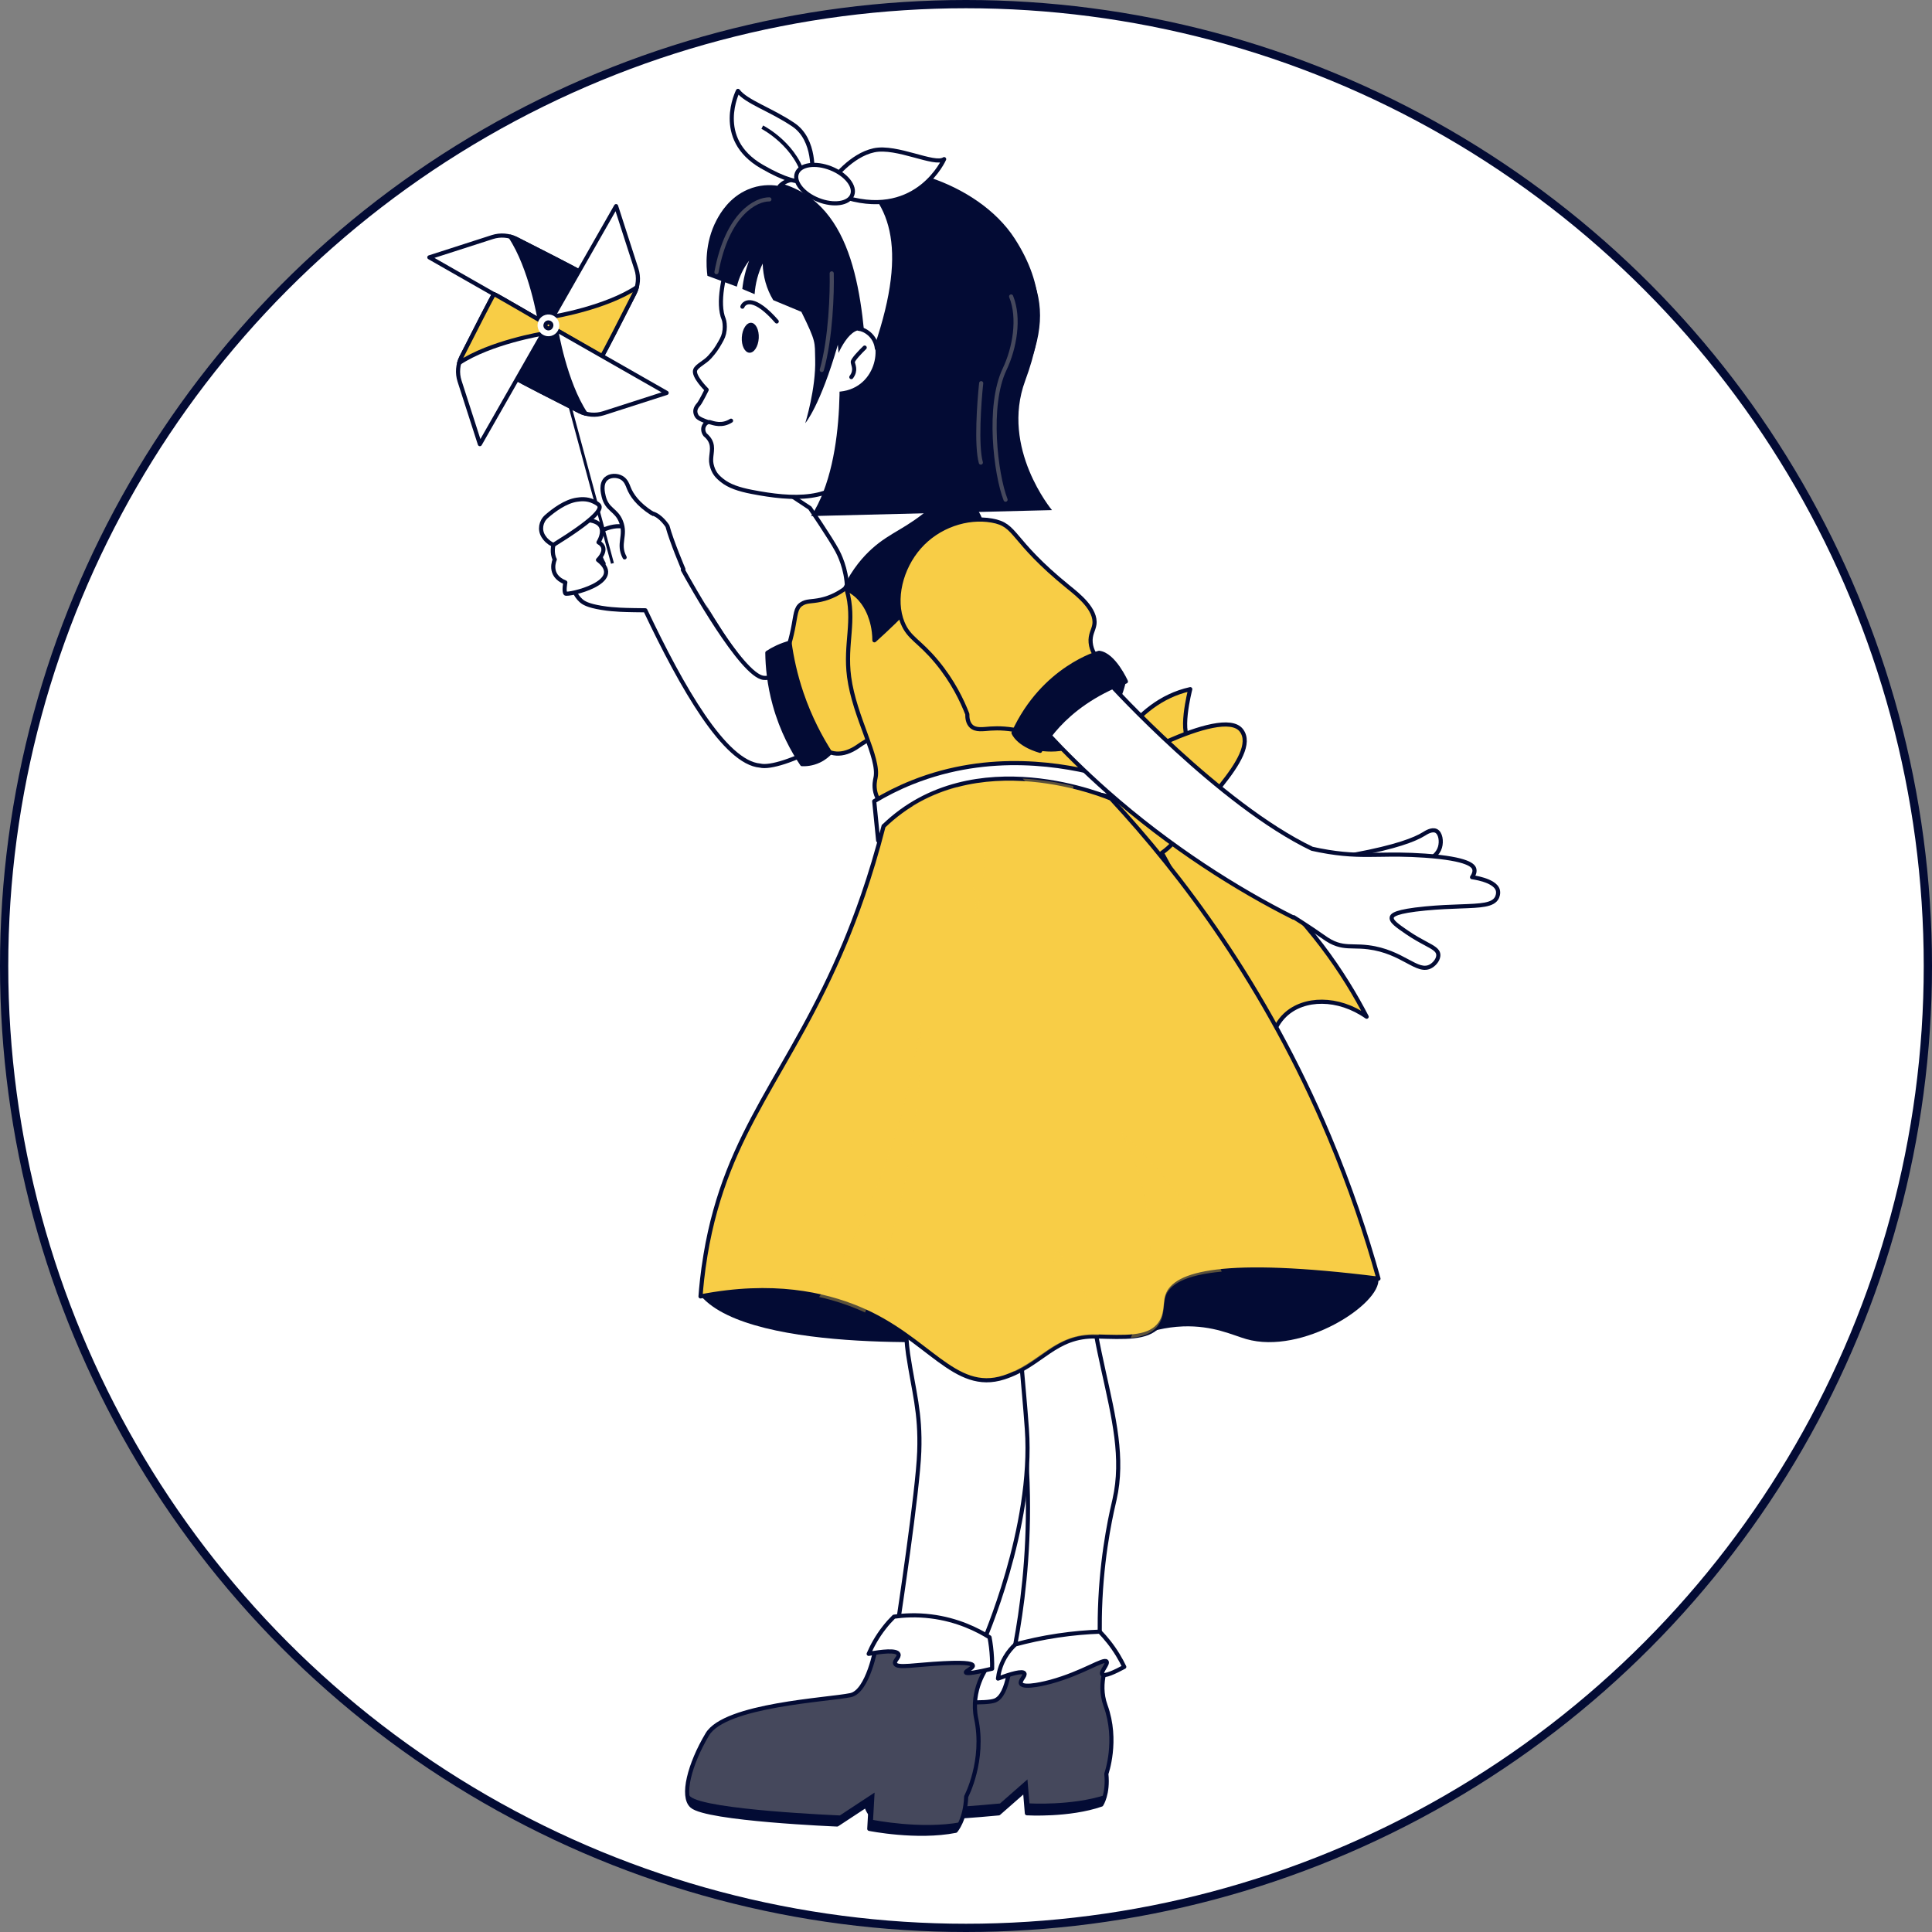 <?xml version="1.0" encoding="UTF-8"?> <svg xmlns="http://www.w3.org/2000/svg" width="234" height="234" viewBox="0 0 234 234" fill="none"><rect x="0" y="0" width="234" height="234" fill="#808080" stroke="none"/> <circle cx="117" cy="117" r="116.5" fill="white" stroke="#030B34"></circle> <path d="M116.177 54.998C116.566 53.722 117.158 52.517 117.929 51.428C110.944 47.069 104.427 45.73 102.232 48.053C101.253 49.087 100.451 51.572 100.315 52.005C99.523 54.524 99.952 53.57 99.564 54.998C98.232 59.904 90.618 56.55 90.767 56.916C90.831 57.076 94.784 59.343 94.784 59.343L98.093 61.529C98.093 61.529 100.564 65.151 101.392 66.68C101.561 66.991 102.543 68.852 102.59 71.232L118.582 69.136C116.556 64.591 116.156 62.853 115.947 61.529C115.367 57.855 115.984 55.631 116.177 54.998Z" fill="white" stroke="#030B34" stroke-width="0.5" stroke-linecap="round" stroke-linejoin="round"></path> <path d="M84.878 156.946C91.077 164.211 118.207 162.342 118.207 162.342L111.056 156.644L105.146 154.969C105.146 154.969 83.962 154.159 84.878 156.946Z" fill="#030B34"></path> <path d="M130.232 107.948C132.264 107.769 134.312 108.995 135.405 110.571C136.647 112.362 136.565 114.42 136.483 115.133C135.636 122.338 132.788 140.382 132.115 145.719C130.078 161.854 137.263 171.61 134.989 181.627C134.753 182.664 133.598 187.314 133.28 193.667C133.193 195.381 133.193 196.772 133.198 197.618C132.3 198.188 130.894 198.932 129.041 199.333C126.368 199.912 124.14 199.487 122.97 199.168C123.75 194.97 124.618 188.725 124.494 181.155C124.356 172.667 123.068 167.915 121.831 160.751C119.116 145.062 114.759 119.86 126.183 110.376C127.866 108.98 129.503 108.241 130.232 107.943V107.948Z" fill="white" stroke="#030B34" stroke-width="0.5" stroke-linecap="round" stroke-linejoin="round"></path> <path d="M122.419 200.564C122.419 200.564 122.244 205.327 120.484 205.968C118.252 206.779 106.197 204.855 104.786 208.191C103.374 211.526 104.308 218.993 105.576 219.825C107.326 220.974 120.962 219.63 120.962 219.63L124.143 216.838L124.374 219.619C124.374 219.619 129.475 219.927 133.396 218.567C133.396 218.567 134.253 217.284 133.997 214.841C133.997 214.841 135.444 210.823 133.904 206.589C132.857 203.705 134.294 201.083 134.294 201.083C134.294 201.083 130.805 196.279 122.419 200.564Z" fill="#45485C" stroke="#030B34" stroke-width="0.5" stroke-linecap="round" stroke-linejoin="round"></path> <g style="mix-blend-mode:multiply"> <path d="M122.428 200.564C122.428 200.564 122.428 200.564 122.423 200.564C122.423 200.564 122.423 200.585 122.423 200.615C122.423 200.6 122.428 200.58 122.434 200.564H122.428Z" fill="#030B34"></path> <path d="M124.683 218.418L124.442 215.519L121.122 218.434C121.122 218.434 106.886 219.84 105.059 218.639C104.966 218.577 104.869 218.475 104.782 218.346C105.013 219.101 105.285 219.64 105.572 219.83C107.322 220.979 120.957 219.635 120.957 219.635L124.139 216.843L124.37 219.624C124.37 219.624 129.471 219.932 133.392 218.572C133.392 218.572 133.654 218.177 133.844 217.412C129.784 218.731 124.683 218.423 124.683 218.423V218.418Z" fill="#030B34"></path> </g> <path d="M122.969 199.179C122.599 199.518 122.132 200.026 121.727 200.724C121.131 201.75 120.942 202.715 120.875 203.305C122.455 202.72 123.867 202.315 124.072 202.674C124.241 202.966 123.482 203.541 123.656 203.911C123.969 204.573 126.946 203.777 127.249 203.695C131.175 202.623 133.689 200.806 134.028 201.242C134.254 201.529 133.268 202.484 133.51 202.792C133.756 203.105 135.065 202.484 136.168 201.889C135.947 201.432 135.696 200.95 135.393 200.457C134.68 199.287 133.905 198.353 133.197 197.624C131.672 197.68 129.974 197.819 128.142 198.091C126.227 198.373 124.498 198.758 122.969 199.174V199.179Z" fill="white" stroke="#030B34" stroke-width="0.5" stroke-linecap="round" stroke-linejoin="round"></path> <path d="M109.665 146.443C109.665 146.443 109.301 159.417 109.983 164.004C110.666 168.592 111.507 170.979 111.338 175.813C111.169 180.647 108.787 196.341 108.787 196.341L119.056 198.963C119.056 198.963 125.225 184.994 124.373 173.088C123.521 161.182 122.233 157.687 125.728 144.996C125.728 144.996 131.619 120.881 130.67 114.168C129.72 107.456 106.601 102.042 109.665 146.438V146.443Z" fill="white" stroke="#030B34" stroke-width="0.5" stroke-linecap="round" stroke-linejoin="round"></path> <path d="M106.098 199.456C106.098 199.456 105.138 204.865 103.024 205.311C100.345 205.881 87.812 206.471 85.672 210.058C83.527 213.646 82.491 217.597 83.805 218.747C85.616 220.338 101.392 220.979 101.392 220.979L105.466 218.3L105.287 221.508C105.287 221.508 111.055 222.673 115.746 221.744C115.746 221.744 116.926 220.42 117.023 217.592C117.023 217.592 119.312 213.24 118.235 208.16C117.501 204.706 119.559 201.94 119.559 201.94C119.559 201.94 116.341 195.899 106.092 199.456H106.098Z" fill="#45485C" stroke="#030B34" stroke-width="0.5" stroke-linecap="round" stroke-linejoin="round"></path> <g style="mix-blend-mode:multiply"> <path d="M106.164 199.435C106.164 199.435 106.123 199.45 106.102 199.456C106.102 199.456 106.061 199.681 105.979 200.046C106.046 199.835 106.108 199.63 106.164 199.435Z" fill="#030B34"></path> <path d="M105.744 220.425L105.929 217.115L101.726 219.881C101.726 219.881 85.458 219.224 83.59 217.582C83.395 217.407 83.225 217.068 83.097 216.606C83.236 217.669 83.477 218.454 83.81 218.746C85.622 220.337 101.397 220.979 101.397 220.979L105.472 218.3L105.292 221.507C105.292 221.507 111.061 222.672 115.751 221.744C115.751 221.744 116.054 221.405 116.367 220.702C111.559 221.595 105.749 220.425 105.749 220.425H105.744Z" fill="#030B34"></path> </g> <path d="M108.277 195.808C109.468 195.643 110.997 195.556 112.742 195.772C115.996 196.172 118.434 197.424 119.85 198.307C119.989 199.046 120.096 199.872 120.142 200.78C120.168 201.242 120.173 201.689 120.163 202.11C118.351 202.541 117.058 202.772 116.986 202.566C116.925 202.387 117.895 202.022 117.833 201.725C117.802 201.566 117.438 201.288 114.292 201.448C110.787 201.622 108.657 202.094 108.416 201.504C108.272 201.14 108.97 200.719 108.821 200.349C108.601 199.81 106.794 200.021 105.214 200.313C105.614 199.385 106.209 198.266 107.097 197.132C107.487 196.629 107.887 196.192 108.272 195.813L108.277 195.808Z" fill="white" stroke="#030B34" stroke-width="0.5" stroke-linecap="round" stroke-linejoin="round"></path> <path fill-rule="evenodd" clip-rule="evenodd" d="M82.773 68.944C82.773 68.944 81.35 65.622 80.841 63.728C80.841 63.728 80.028 62.435 78.99 62.181L76.456 64.798C76.442 64.392 76.418 64.13 76.418 64.13C74.604 63.02 72.291 64.584 72.291 64.584V64.579C72.291 64.579 72.262 66.84 73.112 68.251L69.668 71.808C69.791 72.058 70.003 72.409 70.359 72.731C70.672 73.015 71.177 73.342 72.833 73.617C73.748 73.77 74.439 73.812 75.104 73.85C75.881 73.895 77.917 73.917 78.163 73.917C82.625 83.333 87.793 92.373 92.064 92.728C94.343 93.328 104.427 88.971 107.152 82.49C106.149 81.432 105.147 80.375 104.145 79.318C103.143 78.261 102.141 77.204 101.138 76.146C101.138 76.146 95.328 82.428 92.475 82.099C89.816 81.793 83.546 70.543 82.705 69.014L82.773 68.944Z" fill="white"></path> <path d="M80.841 63.728L81.053 63.594C81.066 63.616 81.076 63.639 81.083 63.663L80.841 63.728ZM82.773 68.944L83.003 68.845C83.043 68.937 83.023 69.044 82.954 69.117L82.773 68.944ZM78.99 62.181L78.81 62.007C78.872 61.943 78.963 61.917 79.049 61.938L78.99 62.181ZM76.456 64.798L76.635 64.972C76.565 65.044 76.459 65.067 76.366 65.031C76.272 64.995 76.209 64.907 76.206 64.807L76.456 64.798ZM76.418 64.13L76.548 63.917C76.615 63.958 76.659 64.029 76.667 64.107L76.418 64.13ZM72.291 64.584L72.431 64.791C72.354 64.843 72.255 64.848 72.174 64.805C72.092 64.761 72.041 64.676 72.041 64.584H72.291ZM72.291 64.579L72.041 64.576C72.043 64.439 72.155 64.329 72.292 64.329C72.43 64.33 72.541 64.442 72.541 64.579H72.291ZM73.112 68.251L73.326 68.122C73.385 68.219 73.371 68.343 73.292 68.425L73.112 68.251ZM69.668 71.808L69.444 71.918C69.397 71.823 69.415 71.71 69.489 71.634L69.668 71.808ZM70.359 72.731L70.526 72.546L70.526 72.546L70.359 72.731ZM72.833 73.617L72.874 73.371L72.874 73.371L72.833 73.617ZM75.104 73.85L75.09 74.1L75.09 74.1L75.104 73.85ZM78.163 73.917L78.163 73.667C78.26 73.667 78.347 73.723 78.389 73.81L78.163 73.917ZM92.064 92.728L92.085 92.478C92.1 92.48 92.114 92.482 92.128 92.486L92.064 92.728ZM107.152 82.49L107.334 82.317C107.402 82.389 107.421 82.495 107.383 82.586L107.152 82.49ZM104.145 79.318L103.963 79.49L104.145 79.318ZM101.138 76.146L100.954 75.977C101.001 75.926 101.067 75.897 101.136 75.896C101.205 75.896 101.271 75.924 101.319 75.974L101.138 76.146ZM92.475 82.099L92.447 82.348L92.447 82.348L92.475 82.099ZM82.705 69.014L82.486 69.135C82.434 69.039 82.449 68.92 82.525 68.841L82.705 69.014ZM81.083 63.663C81.333 64.595 81.811 65.888 82.231 66.954C82.44 67.486 82.633 67.959 82.774 68.299C82.844 68.469 82.902 68.606 82.942 68.7C82.961 68.747 82.977 68.783 82.987 68.808C82.993 68.82 82.997 68.829 82.999 68.836C83.001 68.839 83.002 68.841 83.002 68.843C83.003 68.844 83.003 68.844 83.003 68.845C83.003 68.845 83.003 68.845 83.003 68.845C83.003 68.845 83.003 68.845 83.003 68.845C83.003 68.845 83.003 68.845 82.773 68.944C82.544 69.042 82.544 69.042 82.544 69.042C82.544 69.042 82.544 69.042 82.544 69.042C82.543 69.042 82.543 69.042 82.543 69.041C82.543 69.041 82.543 69.04 82.543 69.04C82.542 69.038 82.541 69.035 82.539 69.032C82.537 69.026 82.533 69.016 82.527 69.004C82.517 68.979 82.501 68.942 82.481 68.894C82.441 68.799 82.383 68.662 82.312 68.491C82.17 68.149 81.976 67.673 81.765 67.137C81.346 66.07 80.858 64.754 80.6 63.792L81.083 63.663ZM79.049 61.938C79.64 62.083 80.144 62.514 80.487 62.879C80.662 63.065 80.802 63.242 80.899 63.373C80.948 63.439 80.985 63.493 81.011 63.532C81.024 63.551 81.034 63.566 81.041 63.577C81.045 63.582 81.047 63.586 81.049 63.589C81.05 63.591 81.051 63.592 81.052 63.593C81.052 63.593 81.052 63.594 81.052 63.594C81.053 63.594 81.053 63.594 81.053 63.594C81.053 63.594 81.053 63.594 81.053 63.594C81.053 63.594 81.053 63.594 80.841 63.728C80.63 63.861 80.63 63.861 80.63 63.861C80.63 63.861 80.63 63.861 80.63 63.861C80.63 63.861 80.63 63.861 80.63 63.861C80.63 63.861 80.63 63.861 80.63 63.861C80.629 63.86 80.629 63.86 80.628 63.859C80.627 63.857 80.625 63.854 80.623 63.85C80.617 63.841 80.609 63.828 80.597 63.812C80.575 63.779 80.541 63.73 80.497 63.67C80.409 63.551 80.281 63.389 80.123 63.221C79.799 62.876 79.377 62.533 78.93 62.424L79.049 61.938ZM76.276 64.624L78.81 62.007L79.169 62.355L76.635 64.972L76.276 64.624ZM76.418 64.13C76.667 64.107 76.667 64.107 76.667 64.107C76.667 64.107 76.667 64.107 76.667 64.107C76.667 64.108 76.667 64.108 76.667 64.108C76.667 64.108 76.667 64.108 76.667 64.108C76.667 64.108 76.667 64.108 76.667 64.109C76.667 64.109 76.667 64.11 76.667 64.111C76.667 64.113 76.667 64.117 76.668 64.121C76.668 64.129 76.67 64.142 76.671 64.158C76.673 64.189 76.677 64.236 76.681 64.295C76.689 64.414 76.698 64.584 76.706 64.79L76.206 64.807C76.199 64.607 76.19 64.442 76.182 64.329C76.178 64.272 76.175 64.227 76.172 64.198C76.171 64.183 76.17 64.171 76.17 64.164C76.169 64.16 76.169 64.157 76.169 64.156C76.169 64.155 76.169 64.154 76.169 64.154C76.169 64.153 76.169 64.153 76.169 64.153C76.169 64.153 76.169 64.153 76.169 64.153C76.169 64.153 76.169 64.153 76.169 64.153C76.169 64.153 76.169 64.153 76.169 64.153C76.169 64.153 76.169 64.153 76.418 64.13ZM72.291 64.584C72.151 64.377 72.151 64.376 72.151 64.376C72.151 64.376 72.151 64.376 72.151 64.376C72.151 64.376 72.151 64.376 72.152 64.376C72.152 64.376 72.153 64.375 72.154 64.375C72.155 64.374 72.157 64.372 72.16 64.371C72.165 64.367 72.172 64.362 72.182 64.356C72.201 64.344 72.229 64.326 72.264 64.305C72.335 64.262 72.436 64.203 72.564 64.136C72.819 64.001 73.179 63.834 73.599 63.702C74.433 63.441 75.552 63.307 76.548 63.917L76.287 64.344C75.47 63.843 74.525 63.936 73.749 64.179C73.365 64.3 73.033 64.454 72.797 64.578C72.68 64.64 72.587 64.694 72.523 64.732C72.492 64.751 72.468 64.767 72.452 64.777C72.445 64.782 72.439 64.785 72.435 64.788C72.433 64.789 72.432 64.79 72.431 64.79C72.431 64.791 72.431 64.791 72.431 64.791C72.43 64.791 72.43 64.791 72.43 64.791C72.43 64.791 72.431 64.791 72.431 64.791C72.431 64.791 72.431 64.791 72.291 64.584ZM72.541 64.579V64.584H72.041V64.579H72.541ZM72.898 68.38C72.447 67.63 72.236 66.671 72.135 65.919C72.084 65.54 72.061 65.206 72.05 64.966C72.044 64.846 72.042 64.75 72.041 64.683C72.041 64.649 72.041 64.623 72.041 64.605C72.041 64.596 72.041 64.589 72.041 64.584C72.041 64.582 72.041 64.58 72.041 64.579C72.041 64.578 72.041 64.578 72.041 64.577C72.041 64.577 72.041 64.577 72.041 64.577C72.041 64.577 72.041 64.576 72.041 64.576C72.041 64.576 72.041 64.576 72.291 64.579C72.541 64.583 72.541 64.583 72.541 64.582C72.541 64.582 72.541 64.582 72.541 64.582C72.541 64.582 72.541 64.583 72.541 64.583C72.541 64.583 72.541 64.583 72.541 64.584C72.541 64.584 72.541 64.586 72.541 64.588C72.541 64.591 72.541 64.597 72.541 64.605C72.541 64.621 72.541 64.645 72.541 64.676C72.542 64.738 72.544 64.829 72.549 64.943C72.56 65.172 72.582 65.491 72.631 65.853C72.728 66.584 72.928 67.46 73.326 68.122L72.898 68.38ZM69.489 71.634L72.933 68.077L73.292 68.425L69.848 71.982L69.489 71.634ZM70.191 72.917C69.805 72.567 69.576 72.187 69.444 71.918L69.892 71.698C70.006 71.929 70.201 72.252 70.526 72.546L70.191 72.917ZM72.792 73.864C71.112 73.585 70.555 73.246 70.191 72.917L70.526 72.546C70.79 72.785 71.24 73.099 72.874 73.371L72.792 73.864ZM75.09 74.1C74.423 74.061 73.721 74.019 72.792 73.864L72.874 73.371C73.776 73.521 74.455 73.562 75.119 73.6L75.09 74.1ZM78.163 74.167C77.917 74.167 75.875 74.145 75.09 74.1L75.119 73.6C75.888 73.645 77.918 73.667 78.163 73.667L78.163 74.167ZM92.044 92.977C90.896 92.882 89.722 92.208 88.55 91.148C87.375 90.085 86.176 88.61 84.979 86.862C82.584 83.364 80.169 78.735 77.937 74.024L78.389 73.81C80.618 78.515 83.019 83.115 85.391 86.579C86.578 88.312 87.751 89.752 88.886 90.778C90.024 91.807 91.097 92.397 92.085 92.478L92.044 92.977ZM107.383 82.586C105.989 85.901 102.731 88.645 99.566 90.481C97.98 91.401 96.404 92.099 95.077 92.531C94.414 92.746 93.809 92.896 93.292 92.973C92.781 93.049 92.335 93.057 92.001 92.969L92.128 92.486C92.364 92.548 92.731 92.551 93.218 92.479C93.7 92.407 94.278 92.265 94.923 92.055C96.213 91.636 97.756 90.952 99.316 90.048C102.444 88.234 105.59 85.559 106.922 82.393L107.383 82.586ZM104.326 79.146C105.328 80.203 106.33 81.26 107.334 82.317L106.971 82.662C105.968 81.604 104.965 80.547 103.963 79.49L104.326 79.146ZM101.319 75.974C102.322 77.031 103.324 78.089 104.326 79.146L103.963 79.49C102.961 78.433 101.96 77.376 100.956 76.319L101.319 75.974ZM92.504 81.851C93.132 81.923 93.969 81.63 94.908 81.091C95.835 80.559 96.816 79.815 97.715 79.055C98.613 78.296 99.423 77.526 100.009 76.945C100.302 76.655 100.539 76.412 100.702 76.243C100.784 76.158 100.847 76.091 100.89 76.046C100.911 76.023 100.927 76.005 100.938 75.994C100.944 75.988 100.948 75.984 100.95 75.981C100.952 75.979 100.953 75.978 100.953 75.978C100.954 75.977 100.954 75.977 100.954 75.977C100.954 75.977 100.954 75.977 100.954 75.977C100.954 75.977 100.954 75.977 101.138 76.146C101.321 76.316 101.321 76.316 101.321 76.316C101.321 76.316 101.321 76.316 101.321 76.317C101.321 76.317 101.32 76.317 101.32 76.317C101.319 76.318 101.318 76.32 101.317 76.321C101.314 76.324 101.309 76.329 101.304 76.335C101.292 76.347 101.276 76.365 101.254 76.388C101.21 76.435 101.146 76.503 101.063 76.589C100.897 76.761 100.658 77.007 100.361 77.3C99.769 77.887 98.949 78.667 98.038 79.437C97.128 80.206 96.121 80.971 95.157 81.525C94.204 82.071 93.245 82.44 92.447 82.348L92.504 81.851ZM82.924 68.894C83.344 69.656 85.117 72.844 87.117 75.878C88.117 77.395 89.169 78.867 90.133 79.977C90.616 80.532 91.071 80.99 91.482 81.316C91.899 81.648 92.243 81.821 92.504 81.851L92.447 82.348C92.043 82.301 91.608 82.056 91.171 81.708C90.726 81.355 90.249 80.871 89.756 80.305C88.77 79.171 87.704 77.677 86.699 76.153C84.689 73.102 82.907 69.901 82.486 69.135L82.924 68.894ZM82.954 69.117L82.886 69.188L82.525 68.841L82.593 68.77L82.954 69.117Z" fill="#030B34"></path> <path d="M78.985 62.181C77.218 61.054 76.489 59.94 76.155 59.101C76.019 58.758 75.837 58.173 75.286 57.86C74.735 57.546 73.884 57.542 73.392 57.999C72.744 58.601 73.019 59.715 73.121 60.139C73.532 61.796 74.629 61.699 75.214 63.177C75.888 64.881 74.769 65.851 75.655 67.508C75.811 67.8 76.299 68.444 77.091 68.897C79.434 70.24 78.985 62.181 78.985 62.181Z" fill="white"></path> <path d="M78.984 62.181C77.218 61.054 76.489 59.94 76.154 59.101C76.018 58.758 75.836 58.173 75.285 57.86C74.735 57.546 73.883 57.542 73.391 57.999C72.743 58.601 73.019 59.715 73.12 60.139C73.531 61.796 74.629 61.699 75.213 63.177C75.887 64.881 74.769 65.851 75.654 67.508" stroke="#030B34" stroke-width="0.5" stroke-linecap="round" stroke-linejoin="round"></path> <path d="M85.538 73.293C85.538 73.293 85.867 73.976 86.421 74.966C86.703 75.459 87.026 76.034 87.406 76.634C87.781 77.235 88.196 77.871 88.633 78.492C89.515 79.719 90.485 80.909 91.409 81.597C91.635 81.776 91.866 81.91 92.076 82.002C92.287 82.1 92.492 82.146 92.656 82.161C92.825 82.161 92.954 82.151 93.036 82.11C93.118 82.079 93.164 82.064 93.164 82.064C93.164 82.064 93.118 82.079 93.036 82.1C92.954 82.136 92.82 82.136 92.661 82.12C92.502 82.095 92.312 82.038 92.112 81.925C91.912 81.818 91.701 81.674 91.486 81.494C91.05 81.14 90.603 80.658 90.147 80.119C89.69 79.58 89.243 78.98 88.807 78.359C87.93 77.132 87.129 75.854 86.528 74.895C85.928 73.935 85.543 73.283 85.543 73.283L85.538 73.293Z" fill="#030B34"></path> <path d="M102.362 71.276C101.679 71.784 100.699 72.364 99.427 72.641C98.262 72.898 97.697 72.739 97.056 73.17C96.342 73.647 96.399 74.427 96.024 76.249C95.3 79.785 94.346 80.473 94.741 82.418C94.921 83.295 95.275 83.952 95.506 84.332C95.506 84.332 96.219 87.303 97.907 88.304C97.907 88.304 99.837 93.313 104.025 90.326C108.218 87.344 112.508 88.843 112.508 88.843C112.046 84.948 110.496 77.347 104.358 72.616C103.707 72.113 103.034 71.666 102.362 71.281V71.276Z" fill="#F8CD46"></path> <path d="M102.362 71.276C101.679 71.784 100.699 72.364 99.427 72.641C98.262 72.898 97.697 72.739 97.056 73.17C96.342 73.647 96.399 74.427 96.024 76.249C95.3 79.785 94.346 80.473 94.741 82.418C94.921 83.295 95.275 83.952 95.506 84.332C95.506 84.332 96.219 87.303 97.907 88.304C97.907 88.304 99.837 93.313 104.025 90.326C108.218 87.344 112.508 88.843 112.508 88.843C112.395 87.939 110.286 71.974 104.045 71.143C103.537 71.076 102.978 71.102 102.357 71.276H102.362Z" fill="#F8CD46" stroke="#030B34" stroke-width="0.5" stroke-linecap="round" stroke-linejoin="round"></path> <path d="M133.878 92.922C133.878 92.922 136.911 85.06 144.162 83.469C144.162 83.469 142.623 89.391 144.378 89.792C146.138 90.192 135.997 95.914 133.878 92.927V92.922Z" fill="#F8CD46" stroke="#030B34" stroke-width="0.5" stroke-linecap="round" stroke-linejoin="round"></path> <path d="M134.218 93.441C134.218 93.441 147.982 85.343 150.353 88.463C152.729 91.583 143.907 98.619 143.286 101.421C142.66 104.223 143.46 104.223 141.741 104.675C140.022 105.126 125.478 108.031 134.218 93.441Z" fill="#F8CD46" stroke="#030B34" stroke-width="0.5" stroke-linecap="round" stroke-linejoin="round"></path> <path d="M102.561 71.466C103.628 75.197 102.305 77.914 102.843 81.99C103.488 86.878 106.553 91.793 106.045 94.2C105.999 94.431 105.814 95.134 106.03 95.981C106.245 96.838 106.764 97.444 107.149 97.818C108.971 96.925 111.028 95.976 113.394 95.396C117.72 94.344 124.459 93.605 134.102 94.862C132.942 91.68 130.16 85.44 123.915 80.052C115.35 72.667 105.809 71.666 102.561 71.466Z" fill="#F8CD46" stroke="#030B34" stroke-width="0.5" stroke-linecap="round" stroke-linejoin="round"></path> <path d="M105.883 97.043C106.043 98.629 106.202 100.215 106.361 101.801C108.28 100.492 110.641 99.163 113.448 98.075C122.188 94.688 130.204 95.627 134.438 96.479C134.232 95.637 134.032 94.801 133.827 93.959C128.936 92.609 119.909 90.988 110.497 94.749C108.798 95.427 107.264 96.212 105.883 97.043Z" fill="white" stroke="#030B34" stroke-width="0.5" stroke-linecap="round" stroke-linejoin="round"></path> <path d="M143.491 99.861C145.882 101.247 148.453 102.971 151.06 105.121C158.445 111.218 162.905 118.09 165.527 123.145C162.058 120.712 157.912 120.799 155.654 122.939C154.073 124.433 153.847 126.532 153.806 127.358C149.444 119.337 145.087 111.316 140.725 103.294C141.182 102.976 141.782 102.489 142.362 101.77C142.937 101.057 143.286 100.369 143.501 99.856L143.491 99.861Z" fill="#F8CD46" stroke="#030B34" stroke-width="0.5" stroke-linecap="round" stroke-linejoin="round"></path> <path d="M125.975 90.936C127.027 91.085 128.515 91.121 130.117 90.552C135.028 88.802 136.27 83.007 136.367 82.535C135.213 82.623 133.35 82.931 131.405 84.054C127.628 86.23 126.314 89.889 125.975 90.936Z" fill="#030B34"></path> <path d="M95.633 77.855C95.202 77.973 94.699 78.142 94.16 78.389C93.688 78.609 93.277 78.84 92.939 79.066C92.959 80.734 93.154 82.915 93.837 85.373C94.714 88.545 96.069 90.957 97.142 92.553C97.557 92.568 98.343 92.543 99.205 92.132C99.846 91.829 100.282 91.434 100.539 91.157C99.4 89.371 98.106 86.98 97.09 84.003C96.31 81.709 95.874 79.61 95.633 77.85V77.855Z" fill="#030B34" stroke="#030B34" stroke-width="0.5" stroke-linecap="round" stroke-linejoin="round"></path> <path d="M138.218 161.673C139.373 161.246 141.121 160.736 143.276 160.652C146.925 160.519 149.302 161.717 150.931 162.183C157.736 164.14 167.288 157.941 166.948 154.881C166.505 150.906 148.616 145.794 141.26 154.498C139.311 156.805 138.538 159.56 138.218 161.673Z" fill="#030B34"></path> <path d="M107.02 100.049C105.418 106.365 103.584 111.189 102.327 114.208C95.67 130.155 87.999 136.678 85.449 152.001C85.083 154.201 84.918 155.995 84.846 157.02C93.584 155.326 99.812 156.741 104.011 158.485C112.481 161.999 115.552 168.784 121.6 166.829C126.18 165.347 127.725 161.732 132.805 161.871C136.231 161.966 138.89 162.133 140.291 160.59C141.378 159.393 141.064 157.933 141.383 156.936C142.243 154.229 148.101 152.514 166.957 154.87C165.463 149.483 163.521 143.696 160.991 137.68C153.279 119.332 143.052 105.886 134.567 96.729C134.567 96.729 117.988 89.471 107.025 100.06L107.02 100.049Z" fill="#F8CD46" stroke="#030B34" stroke-width="0.5" stroke-linecap="round" stroke-linejoin="round"></path> <g style="mix-blend-mode:multiply" opacity="0.36"> <path d="M111.522 123.554C110.765 129.271 109.178 136.794 105.693 144.969C103.641 149.773 101.359 153.81 99.215 157.091C100.996 157.491 102.546 158.014 103.892 158.575C104.194 158.703 104.486 158.831 104.777 158.965C106.292 155.267 107.791 150.902 108.994 145.908C111.072 137.261 111.583 129.549 111.527 123.554H111.522Z" fill="#F8CD46"></path> </g> <g style="mix-blend-mode:multiply" opacity="0.36"> <path d="M147.969 154.018C145.415 147.391 140.663 141.625 135.652 136.898C139.727 144.334 140.668 154.316 136.941 162.044C138.286 161.92 139.358 161.578 140.081 160.757C141.148 159.549 140.84 158.076 141.153 157.07C141.603 155.603 143.474 154.428 147.969 154.018Z" fill="#F8CD46"></path> </g> <g style="mix-blend-mode:multiply" opacity="0.36"> <path d="M127.845 151.267C127.378 156.543 125.311 161.509 122.822 166.149C126.459 164.541 128.083 161.596 132.574 161.721C132.748 161.721 132.917 161.732 133.086 161.737C132.202 157.76 130.513 154.049 127.845 151.267Z" fill="#F8CD46"></path> </g> <g style="mix-blend-mode:multiply" opacity="0.36"> <path d="M117.903 107.57C118.2 108.682 118.271 109.717 118.174 110.725C119.835 105.358 119.87 98.87 115.834 95.329C114.031 95.819 112.233 96.549 110.506 97.612C114.057 99.491 116.488 103.593 117.898 107.576L117.903 107.57Z" fill="#F8CD46"></path> </g> <g style="mix-blend-mode:multiply" opacity="0.36"> <path d="M128.879 100.974C129.519 99.096 130.032 97.19 130.007 95.209C128.28 94.791 126.165 94.416 123.85 94.302C125.858 96.116 127.787 98.385 128.874 100.974H128.879Z" fill="#F8CD46"></path> </g> <path d="M105.779 66.642C104.788 67.535 103.474 68.972 102.356 71.276C102.576 71.363 102.751 71.451 102.864 71.512C104.347 72.313 105.035 73.745 105.286 74.371C105.301 74.401 105.312 74.427 105.317 74.448C105.579 75.105 105.897 76.157 105.907 77.552C106.677 76.86 107.452 76.141 108.222 75.392C112.471 71.266 115.919 67.011 118.727 62.916C118.537 62.434 118.172 61.674 117.469 60.94C116.612 60.037 115.678 59.616 115.16 59.421C114.683 59.945 113.954 60.709 112.989 61.561C109.93 64.256 108.016 64.63 105.779 66.642Z" fill="#030B34" stroke="#030B34" stroke-width="0.5" stroke-linecap="round" stroke-linejoin="round"></path> <path d="M109.328 75.443C110.098 77.322 111.299 77.563 113.454 80.159C115.43 82.541 116.539 84.891 117.16 86.492C117.149 86.949 117.216 87.565 117.637 87.96C118.196 88.478 119.064 88.304 119.987 88.242C120.916 88.181 122.235 88.201 123.898 88.617C124.473 87.411 125.438 85.748 127.028 84.116C129.312 81.776 131.77 80.642 133.223 80.098C132.745 79.59 132.186 78.82 132.099 77.83C132.012 76.849 132.448 76.336 132.55 75.643C132.817 73.811 130.564 72.041 129.399 71.102C122.276 65.318 123.236 63.594 120.136 63.05C117.139 62.521 113.614 63.681 111.34 66.272C109.123 68.792 108.153 72.585 109.328 75.454V75.443Z" fill="#F8CD46" stroke="#030B34" stroke-width="0.5" stroke-linecap="round" stroke-linejoin="round"></path> <path d="M164.082 103.51C169.06 102.581 171.344 101.698 172.468 101.001C172.704 100.852 173.433 100.38 173.946 100.641C174.48 100.913 174.623 101.899 174.408 102.617C174.161 103.459 173.443 103.89 173.197 104.034C172.083 104.685 170.908 104.495 169.496 104.28C168.337 104.1 166.54 103.833 164.082 103.505V103.51Z" fill="white" stroke="#030B34" stroke-width="0.5" stroke-linecap="round" stroke-linejoin="round"></path> <path fill-rule="evenodd" clip-rule="evenodd" d="M158.906 102.798C147.739 97.441 134.518 82.931 134.518 82.931C130.448 82.346 126.881 88.833 126.881 88.833C129.011 91.122 131.382 93.462 134.02 95.797C141.764 102.648 149.913 107.75 156.661 111.137L156.676 111.081C157.256 111.444 158.025 111.938 158.92 112.537C159.473 112.91 159.853 113.175 160.141 113.377C160.589 113.69 160.819 113.851 161.147 114.026C162.222 114.597 163.032 114.612 164.028 114.63C164.525 114.639 165.068 114.648 165.714 114.729C167.813 114.991 169.291 115.785 170.447 116.407C171.643 117.05 172.495 117.508 173.335 117.002C173.812 116.715 174.264 116.124 174.202 115.591C174.143 115.061 173.6 114.77 172.667 114.27C172.064 113.947 171.298 113.536 170.394 112.917C169.209 112.101 168.475 111.588 168.562 111.121C168.619 110.823 169.035 110.382 172.637 110.033C174.288 109.875 175.706 109.824 176.892 109.782C179.37 109.693 180.835 109.641 181.3 108.724C181.331 108.668 181.546 108.216 181.397 107.765C180.992 106.569 178.293 106.246 178.293 106.246C178.467 105.999 178.652 105.64 178.57 105.281C178.472 104.865 177.918 104.013 172.57 103.633C170.33 103.476 168.672 103.502 167.157 103.526C165.156 103.557 163.405 103.585 160.89 103.182C160.121 103.058 159.448 102.921 158.906 102.799L158.906 102.798Z" fill="white"></path> <path d="M134.518 82.931L134.553 82.684C134.611 82.692 134.663 82.72 134.702 82.763L134.518 82.931ZM158.906 102.798L159.014 102.573C159.123 102.625 159.179 102.748 159.148 102.864L158.906 102.798ZM126.881 88.833L126.698 89.003C126.625 88.924 126.61 88.807 126.662 88.712L126.881 88.833ZM134.02 95.797L133.854 95.984L133.854 95.984L134.02 95.797ZM156.661 111.137L156.903 111.202C156.883 111.275 156.832 111.334 156.764 111.365C156.695 111.396 156.616 111.394 156.549 111.36L156.661 111.137ZM156.676 111.081L156.435 111.016C156.456 110.94 156.511 110.878 156.585 110.849C156.659 110.82 156.742 110.827 156.809 110.869L156.676 111.081ZM158.92 112.537L159.059 112.33L159.059 112.33L158.92 112.537ZM160.141 113.377L160.285 113.172L160.285 113.172L160.141 113.377ZM161.147 114.026L161.029 114.246L161.029 114.246L161.147 114.026ZM164.028 114.63L164.032 114.38L164.032 114.38L164.028 114.63ZM165.714 114.729L165.745 114.481L165.745 114.481L165.714 114.729ZM170.447 116.407L170.329 116.627L170.329 116.627L170.447 116.407ZM173.335 117.002L173.206 116.788L173.206 116.788L173.335 117.002ZM174.202 115.591L173.954 115.619L173.954 115.619L174.202 115.591ZM172.667 114.27L172.785 114.05L172.785 114.05L172.667 114.27ZM170.394 112.917L170.253 113.123L170.253 113.123L170.394 112.917ZM168.562 111.121L168.317 111.075L168.317 111.074L168.562 111.121ZM172.637 110.033L172.613 109.784L172.613 109.784L172.637 110.033ZM176.892 109.782L176.901 110.032L176.901 110.032L176.892 109.782ZM181.3 108.724L181.077 108.611L181.08 108.605L181.3 108.724ZM181.397 107.765L181.634 107.684L181.635 107.686L181.397 107.765ZM178.293 106.246L178.263 106.494C178.175 106.483 178.1 106.427 178.064 106.347C178.028 106.266 178.038 106.173 178.089 106.101L178.293 106.246ZM178.57 105.281L178.813 105.224L178.813 105.225L178.57 105.281ZM172.57 103.633L172.588 103.384L172.588 103.384L172.57 103.633ZM167.157 103.526L167.153 103.276L167.153 103.276L167.157 103.526ZM160.89 103.182L160.851 103.429L160.851 103.429L160.89 103.182ZM158.906 102.799L158.851 103.043C158.785 103.028 158.727 102.986 158.692 102.928C158.657 102.869 158.647 102.799 158.665 102.733L158.906 102.799ZM134.518 82.931C134.702 82.763 134.702 82.763 134.703 82.763C134.703 82.763 134.703 82.763 134.703 82.763C134.703 82.764 134.704 82.764 134.705 82.765C134.706 82.767 134.709 82.769 134.712 82.773C134.718 82.78 134.727 82.79 134.74 82.804C134.765 82.831 134.803 82.872 134.852 82.926C134.951 83.033 135.098 83.191 135.29 83.394C135.672 83.8 136.231 84.386 136.937 85.107C138.348 86.549 140.346 88.526 142.693 90.671C147.391 94.965 153.466 99.911 159.014 102.573L158.798 103.024C153.18 100.328 147.06 95.34 142.356 91.04C140.001 88.888 137.996 86.903 136.579 85.457C135.871 84.734 135.31 84.145 134.926 83.736C134.733 83.532 134.585 83.373 134.485 83.265C134.435 83.211 134.397 83.17 134.372 83.142C134.359 83.128 134.349 83.118 134.343 83.11C134.34 83.107 134.337 83.104 134.335 83.102C134.335 83.101 134.334 83.101 134.334 83.1C134.333 83.1 134.333 83.1 134.333 83.1C134.333 83.1 134.333 83.1 134.518 82.931ZM126.881 88.833C126.662 88.712 126.662 88.712 126.662 88.712C126.662 88.712 126.662 88.712 126.663 88.712C126.663 88.712 126.663 88.711 126.663 88.711C126.664 88.71 126.664 88.709 126.665 88.707C126.667 88.703 126.67 88.698 126.674 88.692C126.681 88.679 126.691 88.66 126.705 88.636C126.733 88.587 126.774 88.516 126.828 88.427C126.935 88.248 127.093 87.993 127.294 87.69C127.696 87.084 128.277 86.281 128.988 85.495C129.698 84.71 130.545 83.934 131.482 83.39C132.42 82.846 133.463 82.527 134.553 82.684L134.482 83.179C133.537 83.043 132.608 83.315 131.733 83.823C130.857 84.331 130.049 85.067 129.359 85.83C128.669 86.593 128.104 87.374 127.71 87.967C127.514 88.263 127.361 88.51 127.257 88.684C127.205 88.77 127.166 88.838 127.139 88.884C127.126 88.907 127.116 88.925 127.11 88.936C127.106 88.942 127.104 88.947 127.102 88.95C127.102 88.951 127.101 88.952 127.101 88.953C127.101 88.953 127.101 88.953 127.1 88.953C127.1 88.953 127.1 88.953 127.1 88.953C127.1 88.953 127.1 88.953 126.881 88.833ZM133.854 95.984C131.21 93.643 128.833 91.297 126.698 89.003L127.064 88.662C129.189 90.946 131.554 93.28 134.186 95.61L133.854 95.984ZM156.549 111.36C149.784 107.965 141.617 102.851 133.854 95.984L134.185 95.61C141.911 102.445 150.042 107.535 156.774 110.914L156.549 111.36ZM156.918 111.146L156.903 111.202L156.42 111.072L156.435 111.016L156.918 111.146ZM156.809 110.869C157.39 111.233 158.162 111.729 159.059 112.33L158.78 112.745C157.888 112.147 157.121 111.654 156.544 111.293L156.809 110.869ZM159.059 112.33C159.615 112.704 159.995 112.97 160.285 113.172L159.998 113.582C159.71 113.38 159.332 113.116 158.78 112.745L159.059 112.33ZM160.285 113.172C160.734 113.486 160.953 113.639 161.264 113.805L161.029 114.246C160.686 114.063 160.443 113.893 159.998 113.582L160.285 113.172ZM161.264 113.805C162.283 114.346 163.04 114.362 164.032 114.38L164.023 114.88C163.023 114.862 162.161 114.848 161.029 114.246L161.264 113.805ZM164.032 114.38C164.529 114.389 165.085 114.398 165.745 114.481L165.683 114.977C165.052 114.898 164.52 114.888 164.023 114.88L164.032 114.38ZM165.745 114.481C167.894 114.749 169.407 115.564 170.566 116.187L170.329 116.627C169.175 116.007 167.733 115.233 165.683 114.977L165.745 114.481ZM170.566 116.187C171.172 116.513 171.657 116.772 172.092 116.895C172.512 117.013 172.86 116.996 173.206 116.788L173.464 117.216C172.97 117.514 172.472 117.521 171.957 117.376C171.457 117.235 170.918 116.944 170.329 116.627L170.566 116.187ZM173.206 116.788C173.413 116.663 173.618 116.47 173.762 116.251C173.908 116.03 173.976 115.808 173.954 115.619L174.451 115.562C174.491 115.907 174.364 116.247 174.18 116.526C173.994 116.808 173.735 117.053 173.464 117.216L173.206 116.788ZM173.954 115.619C173.935 115.447 173.841 115.297 173.609 115.117C173.37 114.931 173.023 114.744 172.549 114.49L172.785 114.05C173.244 114.295 173.635 114.504 173.915 114.722C174.203 114.945 174.411 115.204 174.451 115.563L173.954 115.619ZM172.549 114.49C171.945 114.166 171.168 113.75 170.253 113.123L170.536 112.711C171.427 113.321 172.183 113.727 172.785 114.05L172.549 114.49ZM170.253 113.123C169.665 112.719 169.17 112.376 168.834 112.074C168.666 111.922 168.524 111.769 168.43 111.611C168.334 111.45 168.28 111.269 168.317 111.075L168.808 111.167C168.801 111.207 168.806 111.264 168.86 111.356C168.917 111.451 169.016 111.565 169.168 111.702C169.474 111.978 169.938 112.3 170.536 112.711L170.253 113.123ZM168.317 111.074C168.341 110.944 168.407 110.811 168.553 110.685C168.691 110.567 168.894 110.46 169.189 110.359C169.78 110.158 170.808 109.959 172.613 109.784L172.661 110.282C170.863 110.456 169.883 110.651 169.351 110.833C169.084 110.923 168.948 111.005 168.879 111.064C168.819 111.116 168.812 111.148 168.808 111.167L168.317 111.074ZM172.613 109.784C174.273 109.625 175.697 109.574 176.883 109.532L176.901 110.032C175.715 110.074 174.304 110.125 172.661 110.282L172.613 109.784ZM176.883 109.532C178.13 109.487 179.093 109.452 179.804 109.318C180.517 109.183 180.899 108.962 181.077 108.611L181.523 108.837C181.236 109.403 180.652 109.666 179.897 109.809C179.14 109.952 178.132 109.988 176.901 110.032L176.883 109.532ZM181.08 108.605C181.08 108.605 181.081 108.604 181.081 108.603C181.082 108.602 181.083 108.6 181.084 108.598C181.086 108.594 181.088 108.588 181.092 108.581C181.098 108.567 181.107 108.547 181.116 108.524C181.134 108.476 181.155 108.412 181.172 108.338C181.205 108.188 181.216 108.012 181.16 107.843L181.635 107.686C181.728 107.969 181.705 108.244 181.66 108.447C181.615 108.649 181.544 108.798 181.519 108.844L181.08 108.605ZM181.161 107.845C181.085 107.622 180.894 107.417 180.606 107.233C180.322 107.051 179.969 106.907 179.617 106.795C179.267 106.684 178.927 106.608 178.674 106.56C178.548 106.537 178.444 106.52 178.372 106.509C178.336 106.504 178.308 106.5 178.29 106.497C178.28 106.496 178.273 106.495 178.269 106.495C178.267 106.494 178.265 106.494 178.264 106.494C178.263 106.494 178.263 106.494 178.263 106.494C178.263 106.494 178.263 106.494 178.263 106.494C178.263 106.494 178.263 106.494 178.263 106.494C178.263 106.494 178.263 106.494 178.293 106.246C178.322 105.997 178.322 105.997 178.322 105.997C178.322 105.997 178.323 105.997 178.323 105.997C178.323 105.997 178.323 105.997 178.323 105.997C178.324 105.997 178.324 105.998 178.325 105.998C178.327 105.998 178.329 105.998 178.332 105.998C178.337 105.999 178.346 106 178.356 106.002C178.377 106.004 178.408 106.009 178.446 106.015C178.524 106.026 178.634 106.044 178.767 106.069C179.033 106.119 179.393 106.199 179.769 106.318C180.142 106.437 180.54 106.597 180.876 106.812C181.209 107.025 181.507 107.309 181.634 107.684L181.161 107.845ZM178.089 106.101C178.256 105.865 178.383 105.584 178.326 105.336L178.813 105.225C178.921 105.695 178.678 106.134 178.497 106.39L178.089 106.101ZM178.326 105.338C178.312 105.275 178.28 105.188 178.169 105.081C178.053 104.968 177.84 104.826 177.45 104.677C176.666 104.378 175.22 104.072 172.553 103.883L172.588 103.384C175.269 103.574 176.774 103.884 177.628 104.21C178.056 104.373 178.335 104.546 178.517 104.722C178.704 104.903 178.779 105.078 178.813 105.224L178.326 105.338ZM172.553 103.883C170.324 103.727 168.675 103.752 167.161 103.776L167.153 103.276C168.669 103.252 170.336 103.226 172.588 103.384L172.553 103.883ZM167.161 103.776C165.158 103.807 163.388 103.835 160.851 103.429L160.93 102.935C163.421 103.334 165.154 103.307 167.153 103.276L167.161 103.776ZM160.851 103.429C160.075 103.304 159.398 103.166 158.851 103.043L158.961 102.555C159.499 102.676 160.167 102.812 160.93 102.935L160.851 103.429ZM159.148 102.864L159.147 102.864L158.665 102.733L158.665 102.733L159.148 102.864Z" fill="#030B34"></path> <path d="M125.975 90.936C125.975 90.936 128.387 85.517 136.367 82.541C136.367 82.541 134.905 79.261 133.108 79.066C133.108 79.066 126.365 80.878 122.757 88.761C122.757 88.761 123.255 90.151 125.98 90.942L125.975 90.936Z" fill="#030B34" stroke="#030B34" stroke-width="0.5" stroke-linecap="round" stroke-linejoin="round"></path> <path d="M66.846 40.431L74.352 68.189L74.005 68.282L66.5 40.525L66.846 40.431Z" fill="#030B34"></path> <path d="M52.001 31.171L59.637 28.712C60.602 28.404 61.649 28.486 62.547 28.943C65.087 30.231 70.173 32.818 70.168 32.9C70.163 33.013 66.427 39.407 66.427 39.407L52.001 31.171Z" fill="white" stroke="#030B34" stroke-width="0.5" stroke-linecap="round" stroke-linejoin="round"></path> <path d="M61.816 28.661C62.062 28.728 62.308 28.82 62.539 28.938C65.079 30.226 70.165 32.813 70.16 32.895C70.155 33.008 66.419 39.402 66.419 39.402L65.377 38.807C65.377 38.807 64.341 32.453 61.816 28.661Z" fill="#030B34" stroke="#030B34" stroke-width="0.5" stroke-linecap="round" stroke-linejoin="round"></path> <path d="M74.619 24.966L77.082 32.602C77.39 33.567 77.308 34.614 76.851 35.512C75.563 38.053 72.977 43.138 72.895 43.133C72.782 43.128 66.387 39.392 66.387 39.392L74.619 24.966Z" fill="white" stroke="#030B34" stroke-width="0.5" stroke-linecap="round" stroke-linejoin="round"></path> <path d="M77.133 34.789C77.066 35.035 76.969 35.281 76.856 35.512C75.568 38.053 72.981 43.138 72.899 43.133C72.786 43.128 66.392 39.392 66.392 39.392L66.987 38.35C66.987 38.35 73.34 37.313 77.133 34.789Z" fill="#F8CD46" stroke="#030B34" stroke-width="0.5" stroke-linecap="round" stroke-linejoin="round"></path> <path d="M80.742 47.588L73.106 50.046C72.141 50.354 71.099 50.277 70.196 49.815C67.656 48.527 62.57 45.941 62.575 45.858C62.58 45.745 66.316 39.351 66.316 39.351L80.742 47.583V47.588Z" fill="white" stroke="#030B34" stroke-width="0.5" stroke-linecap="round" stroke-linejoin="round"></path> <path d="M70.918 50.097C70.672 50.031 70.425 49.938 70.194 49.82C67.654 48.532 62.568 45.946 62.574 45.864C62.579 45.751 66.315 39.356 66.315 39.356L67.356 39.952C67.356 39.952 68.398 46.305 70.918 50.102V50.097Z" fill="#030B34" stroke="#030B34" stroke-width="0.5" stroke-linecap="round" stroke-linejoin="round"></path> <path d="M58.119 53.792L55.66 46.156C55.353 45.191 55.435 44.149 55.892 43.246C57.18 40.705 59.766 35.62 59.848 35.625C59.961 35.63 66.356 39.366 66.356 39.366L58.124 53.792H58.119Z" fill="white" stroke="#030B34" stroke-width="0.5" stroke-linecap="round" stroke-linejoin="round"></path> <path d="M55.606 43.969C55.673 43.723 55.766 43.477 55.884 43.246C57.172 40.705 59.758 35.62 59.84 35.625C59.953 35.63 66.348 39.366 66.348 39.366L65.752 40.408C65.752 40.408 59.399 41.444 55.601 43.969H55.606Z" fill="#F8CD46" stroke="#030B34" stroke-width="0.5" stroke-linecap="round" stroke-linejoin="round"></path> <path d="M67.696 39.063C67.506 38.36 66.783 37.944 66.08 38.134C65.377 38.324 64.961 39.048 65.151 39.751C65.341 40.454 66.064 40.87 66.767 40.68C67.47 40.49 67.886 39.766 67.696 39.063Z" fill="white"></path> <path d="M66.77 39.315C66.719 39.125 66.524 39.012 66.329 39.064C66.139 39.115 66.026 39.31 66.077 39.505C66.129 39.695 66.324 39.808 66.513 39.757C66.703 39.705 66.816 39.51 66.765 39.315H66.77Z" fill="#F8CD46" stroke="#030B34" stroke-width="0.5" stroke-linecap="round" stroke-linejoin="round"></path> <path d="M67.026 66.003C67.026 66.003 66.78 66.986 67.191 67.765C67.191 67.765 66.297 69.681 68.471 70.545C68.471 70.545 68.268 71.63 68.488 71.884C68.708 72.138 75.996 70.541 72.428 67.816C72.428 67.816 73.873 66.448 72.488 65.681C72.488 65.681 73.984 63.359 71.361 63.016C71.361 63.016 67.437 64.96 67.03 66.007L67.026 66.003Z" fill="white" stroke="#030B34" stroke-width="0.5" stroke-linecap="round" stroke-linejoin="round"></path> <path d="M65.806 64.939C65.327 64.168 65.501 63.159 66.183 62.562C67.052 61.799 68.492 60.723 69.869 60.524C70.259 60.469 71.064 60.35 71.89 60.753C72.153 60.88 72.509 61.054 72.602 61.282C72.814 61.799 71.844 63.02 67.03 66.002C66.78 65.892 66.369 65.668 66.013 65.231C65.937 65.134 65.865 65.041 65.806 64.943V64.939Z" fill="white" stroke="#030B34" stroke-width="0.5" stroke-linecap="round" stroke-linejoin="round"></path> <path d="M94.493 23.163C93.533 23.792 92.272 25.088 92.272 25.088C92.074 25.299 91.772 25.631 91.423 26.078C91.008 26.61 90.628 27.168 90.285 27.749C89.329 29.35 88.85 30.151 88.454 31.147C87.664 33.136 86.833 36.737 87.661 38.682C87.752 38.898 87.818 39.466 87.763 39.966C87.695 40.591 87.528 40.934 87.217 41.48C86.776 42.253 86.53 42.594 85.977 43.218C85.363 43.911 84.439 44.255 84.207 44.796C83.89 45.536 85.591 47.208 85.591 47.208C85.591 47.208 84.858 48.699 84.621 48.964C84.245 49.384 84.054 49.805 84.383 50.387C84.578 50.723 85.392 50.997 85.758 51.124C85.673 51.154 85.439 51.25 85.279 51.561C85.103 51.898 85.155 52.328 85.408 52.661C85.663 52.87 85.992 53.207 86.147 53.696C86.41 54.531 85.985 55.376 86.179 56.24C86.412 57.272 86.86 57.712 87.463 58.194C88.312 58.874 89.471 59.27 91.061 59.577C96.037 60.536 100.905 60.814 103.743 56.826C106.581 52.839 105.982 51.269 105.957 50.51C106.01 49.371 105.088 46.635 106.145 46.357C107.317 46.049 107.355 47.848 107.886 49.005L113.654 59.453C113.793 57.31 114.354 54.426 116.424 52.139C117.387 51.076 118.108 50.766 119.342 49.856C122.145 47.789 124.108 45.721 125.137 42.073C126.391 37.627 125.57 34.379 123.069 30.425C118.794 23.664 104.371 22.061 104.371 22.061C104.371 22.061 97.739 21.035 94.493 23.163Z" fill="white" stroke="#030B34" stroke-width="0.5" stroke-linecap="round" stroke-linejoin="round"></path> <path d="M85.938 51.121C86.438 51.268 87.447 51.651 88.543 50.953" stroke="#030B34" stroke-width="0.5" stroke-linecap="round" stroke-linejoin="round"></path> <path d="M89.917 37.144C90.194 36.47 91.413 35.884 94.077 38.935" stroke="#030B34" stroke-width="0.5" stroke-linecap="round" stroke-linejoin="round"></path> <path d="M86.801 26.638C87.252 25.79 88.349 23.909 90.573 22.956C91.991 22.348 93.294 22.368 94.17 22.497C95.061 20.89 101.934 21.659 102.64 21.265C106.946 18.849 118.333 21.802 122.916 28.923C126.545 34.563 126.574 39.6 124.167 46.117C121.151 54.283 127.411 61.784 127.411 61.784L98.248 62.507C102.941 55.291 101.477 41.76 101.477 41.76C99.32 49.225 97.532 51.254 97.532 51.254C97.532 51.254 98.831 47.074 98.734 43.53C98.675 41.395 98.89 41.488 97.061 37.769L93.656 36.354C93.251 35.69 92.936 34.965 92.72 34.2C92.513 33.464 92.397 32.699 92.374 31.925C91.818 33.08 91.486 34.341 91.398 35.628L89.907 35.003C90.034 33.827 90.312 32.672 90.732 31.571C90.386 32.02 90.086 32.509 89.839 33.027C89.582 33.566 89.382 34.133 89.242 34.718L85.681 33.403C85.544 32.361 85.293 29.475 86.801 26.638Z" fill="#030B34"></path> <path d="M122.466 35.908C123.536 38.542 122.885 42.187 121.675 44.725C119.575 49.132 120.594 57.426 121.791 60.522M118.839 46.41C118.586 48.757 118.223 53.968 118.797 56.027" stroke="#45485C" stroke-width="0.5" stroke-linecap="round" stroke-linejoin="round"></path> <path d="M100.735 33.11C100.793 35.384 100.633 40.908 99.531 44.813" stroke="#45485C" stroke-width="0.5" stroke-linecap="round" stroke-linejoin="round"></path> <path d="M93.188 24.148C91.6 24.122 88.095 25.848 86.776 32.964" stroke="#45485C" stroke-width="0.5" stroke-linecap="round" stroke-linejoin="round"></path> <path d="M104.808 45.596C110.264 32.081 108.809 25.375 104.063 21.598C100.705 21.075 95.119 21.331 94.603 22.473C103.287 25.016 104.259 36.054 104.808 45.596Z" fill="white" stroke="#030B34" stroke-width="0.5" stroke-linecap="round" stroke-linejoin="round"></path> <path d="M98.37 21.19C98.37 21.19 98.844 16.961 96.093 15.107C93.342 13.253 90.385 12.341 89.381 11.006C89.381 11.006 86.414 16.783 92.265 20.168C98.117 23.552 98.37 21.19 98.37 21.19Z" fill="white" stroke="#030B34" stroke-width="0.5" stroke-linecap="round" stroke-linejoin="round"></path> <path d="M97.291 21.994L97.732 21.906C96.839 17.502 92.607 15.291 92.428 15.199L92.223 15.599C92.265 15.62 96.443 17.807 97.291 21.994Z" fill="#030B34"></path> <path d="M100.869 21.755C100.869 21.755 103.06 18.799 105.848 18.204C108.636 17.609 113.173 20.081 114.352 19.274C114.352 19.274 111.214 26.419 102.629 23.975L100.869 21.755Z" fill="white" stroke="#030B34" stroke-width="0.5" stroke-linecap="round" stroke-linejoin="round"></path> <path d="M99.11 24.213C97.261 23.482 96.102 22.031 96.52 20.974C96.939 19.917 98.776 19.653 100.625 20.384C102.474 21.116 103.633 22.566 103.215 23.623C102.797 24.681 100.959 24.945 99.11 24.213Z" fill="white" stroke="#030B34" stroke-width="0.5" stroke-linecap="round" stroke-linejoin="round"></path> <path d="M101.269 43.429C101.269 43.429 102.978 38.816 105.025 40.234C107.071 41.652 106.14 47.319 101.332 47.456C99.847 47.498 101.265 43.432 101.265 43.432L101.269 43.429Z" fill="white"></path> <path d="M104.019 39.824C104.605 39.853 106.014 40.557 106.207 42.191" stroke="#030B34" stroke-width="0.5" stroke-linecap="round" stroke-linejoin="round"></path> <path d="M104.73 42.098C104.241 42.566 103.268 43.574 103.288 43.853C103.313 44.203 103.747 44.828 103.111 45.673" stroke="#030B34" stroke-width="0.5" stroke-linecap="round" stroke-linejoin="round"></path> <ellipse cx="1.027" cy="1.817" rx="1.027" ry="1.817" transform="matrix(-0.998 -0.061 -0.061 0.998 92.008 39.158)" fill="#030B34"></ellipse> </svg> 
